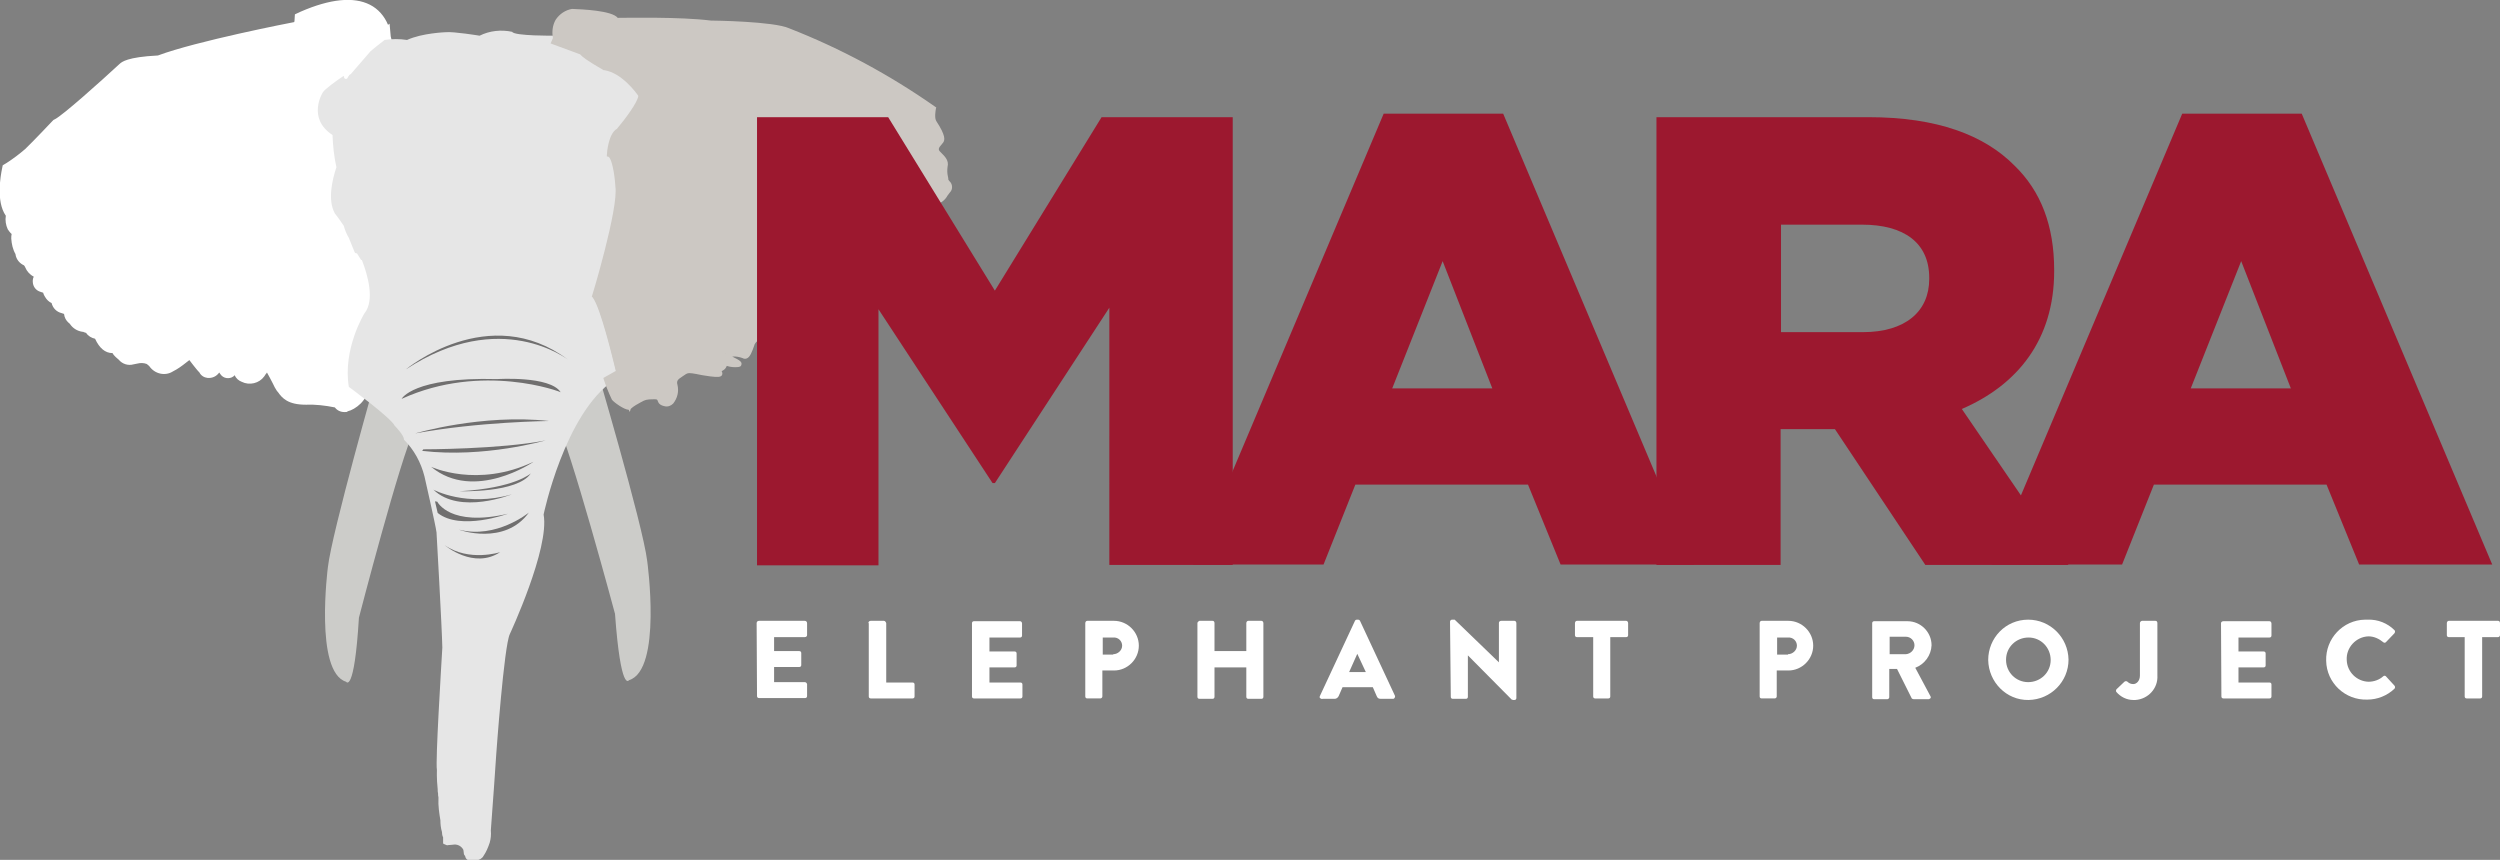 <?xml version="1.0" encoding="utf-8"?>
<!-- Generator: Adobe Illustrator 24.0.1, SVG Export Plug-In . SVG Version: 6.00 Build 0)  -->
<svg version="1.1" xmlns="http://www.w3.org/2000/svg" xmlns:xlink="http://www.w3.org/1999/xlink" x="0px" y="0px"
	 viewBox="0 0 644.3 221.6" style="enable-background:new 0 0 644.3 221.6;" xml:space="preserve">
<rect x="0" y="0" width="644.3" height="221.6" fill="#808080" stroke="none"/>
<style type="text/css">
	.st0{fill:#FFFFFF;}
	.st1{fill:#CCCCC9;}
	.st2{fill:#E6E6E6;}
	.st3{fill:#CCC8C3;}
	.st4{fill:#3C3C3B;}
	.st5{fill:#9C182F;}
	.st6{fill:#706F6F;}
</style>
<g id="Layer_2">
	<g>
		<path class="st0" d="M53.6,91c0,0,1.6-2.5,1.8-1s-1.8,4.5-1.8,4.5s-0.2,0.3,0.3,0.4s1.1-1.8,2.4-2.2c1-0.3,2,0.3,2.3,1.3
			c0.1,0.2,0.1,0.4,0.1,0.6c-0.2,1,1.8-2.4,2.9-1.4s0.8,2.3,1.7,2.8c0.9,0.6,2.2,0.3,2.8-0.6c0.8-1,2-3.6,3.7-2.3s3,5.1,3.8,6.1
			s1.2,2.4,5.3,2.5s9,0.4,9.5,1.6s4.2-1.3,4-2.9s-2.3-0.8-2-3.8s-0.3-9.2,2.4-13.4c0,0,6.1-7.6,0.5-15.9c0,0-0.6-4-2.2-4.4
			c0,0-7.7-7.2-5.9-14.8c0,0,3.5-7.9,3.5-8.6s0.9-1.5-1.1-2.7s-1.9-0.8-3.3-2.3c-0.8-0.7-1.3-1.5-1.6-2.5c-0.2-0.5-1.8-4.7,3.1-9.1
			c0,0,5.9-3.6,6.7-5.4s4.9-5.1,6.2-5.7c0-0.4,0-0.8,0-1.2c-1.1,0.8-2.2,1.6-3.3,2.4c-2.3,2.4-4.7,4.7-7,7c-0.2,0.2-0.5,0.2-0.7,0
			c-0.1-0.1-0.2-0.3-0.2-0.5c-0.3-0.1-0.6-0.4-0.3-0.7c0.5-0.5,1-1,1.6-1.5c0-0.1,0-0.3,0.1-0.4c1.5-1.5,2.7-3.2,4.2-4.7
			c1.2-1.1,2.5-1.9,4-2.6l0.4-0.4C97.6,9,97.9,9,98.1,9.2l0.2-0.1c-0.9-4-4.7-10.3-19.8-3.8c0,0-0.1,2.4-2.2,2.7
			c0,0-25.4,4.9-35,8.6c0,0-7.4,0.4-8.7,1.5c0,0-14,13-17.3,14.7c0,0-4.9,5.2-7.1,7.3c-1.6,1.5-3.4,2.8-5.2,3.9
			c0,0-1.8,8.4,1.3,10.8c0,0-1.4,3.6,1.9,4.3c-0.5,0.6-0.8,1.4-0.8,2.2c0,1,0.3,2,0.8,2.9c0.4,0.8,0.1,1.4,1,1.8s0.4-0.2,1.3,1.3
			s0.9,1.7,2.1,2s2.6,0.8,1.2,2s-0.7,1.4-0.7,1.4s2.2-0.6,2.3-0.2c-0.2,0.9-0.1,1.8,0.4,2.6c0.7,1.2,1.4,0.3,1.8,1.2
			c0.4,0.9-0.3,1.5,1,1.9s1.9,0.1,2.2,0.9s-0.1,1.5,0.6,2.1s1.3,1.6,2.1,1.7c0.7,0.1,1.3,0.3,1.9,0.6c1,0.3,0.7,1.3,1.8,1.3
			c0.4,0,0.7-0.1,1.1-0.3c0,0.1,0,0.2,0,0.3c0.3,0.9,1.1,4,3.3,3.7c0.8,0,1.6-0.2,2.2-0.6c-0.6,0.9-0.9,1.8-0.3,2.2
			c1.7,1.4,1.3,1.5,2.7,1.3s2.9-0.7,4.7,0.1s2,3.3,4.5,2s5.7-4.6,6.2-3.7s3.6,4.9,4,4.8 M32.5,86.6c0.6-1.3,1.1-2.8,1.3-3.4
			s1.2-1,1.2,0.1"/>
		<path class="st0" d="M88.8,106.2c-1,0-1.9-0.4-2.5-1.2c-2.5-0.5-5-0.8-7.5-0.7c-4.6,0-6.1-1.7-7.2-3.3l-0.2-0.2
			c-0.4-0.6-0.8-1.3-1.1-2c-0.5-1-1-1.9-1.5-2.8c-0.1,0.2-0.2,0.3-0.3,0.4L68.1,97c-1.3,1.8-3.8,2.4-5.8,1.4
			c-0.8-0.3-1.5-0.9-1.8-1.7c-0.9,1-2.5,1-3.4,0.1c-0.2-0.2-0.4-0.5-0.6-0.8c-0.7,1-1.8,1.5-3,1.4c-0.9-0.1-1.7-0.6-2.1-1.4
			c-0.6-0.6-1.1-1.3-1.6-1.9c-0.3-0.4-0.7-0.9-1-1.3c-0.3,0.2-0.6,0.5-0.9,0.7c-1,0.8-2.1,1.6-3.3,2.2c-2,1.3-4.7,0.7-6.1-1.3
			c-0.2-0.2-0.4-0.4-0.7-0.6c-0.8-0.3-1.6-0.3-2.4-0.1c-0.3,0.1-0.7,0.1-1,0.2c-1.4,0.4-2.9-0.1-3.8-1.2c-0.2-0.2-0.5-0.4-0.8-0.7
			c-0.3-0.3-0.6-0.6-0.8-1c-1.9,0-3.4-1.3-4.5-3.7c-0.9-0.2-1.8-0.7-2.3-1.5l-0.6-0.2c-0.1-0.1-0.2-0.1-0.4-0.1
			c-1.3-0.2-2.4-0.9-3.1-1.9c-0.1-0.2-0.3-0.3-0.4-0.4c-0.7-0.6-1.1-1.4-1.2-2.3l-0.6-0.2c-1.3-0.3-2.3-1.3-2.6-2.6
			c-0.7-0.3-1.3-0.9-1.7-1.6c-0.2-0.3-0.4-0.7-0.5-1.1H11l-0.6-0.2c-1-0.3-1.7-1.1-1.9-2.1c-0.1-0.6-0.1-1.2,0.2-1.8
			c-1-0.5-1.8-1.4-2.2-2.4l-0.1-0.2c-0.1-0.1-0.1-0.2-0.2-0.3c-1.1-0.5-2-1.5-2.2-2.8v-0.1c-0.7-1.2-1-2.6-1.1-4
			c0-0.4,0-0.8,0.1-1.2c-0.4-0.3-0.7-0.8-1-1.2c-0.5-1.1-0.7-2.3-0.5-3.5c-2.6-3.7-1.3-10.5-1-12l0.2-1L1.7,42
			c1.7-1.1,3.3-2.3,4.8-3.6c2.1-2,6.9-7.1,7-7.2l0.3-0.3l0.4-0.2c2.1-1.1,11.4-9.4,16.7-14.3c0.5-0.4,1.8-1.7,9.8-2.1
			c9.9-3.7,34-8.4,35.1-8.6l0,0c0.1-0.1,0.1-0.3,0.1-0.4L76,3.7L77.5,3c7.6-3.3,13.6-3.9,17.8-1.8c2.2,1.1,3.8,3,4.7,5.2l0.4-0.3
			l0.3,3.3l0.3,1.2l-0.2,0.1v1.2l-0.1,1.5l-1.4,0.6c-1,0.5-4.4,3.4-4.9,4.4c-1,2.2-5,4.9-7.5,6.4c-2.2,2-2.9,4.1-2.2,6.2l0.1,0.4
			c0,0.2,0.1,0.4,1,1.3c0.4,0.5,1,0.9,1.6,1.2c0.3,0.2,0.7,0.4,1.2,0.7c2.2,1.2,3,2.9,2.3,5.1c0,0.7-0.5,2.2-3.6,9.2
			c-1.1,5.2,3.8,10.7,5,12c2,1.1,2.8,3.9,3.1,5.6c3.6,5.7,3.2,13-0.8,18.3c-1.7,2.7-1.8,6.8-1.9,9.7c0,0.8,0,1.6-0.1,2.4v0.3l0,0
			c1.1,0.6,1.8,1.7,2,2.9c0.4,2.9-3.1,5.5-5,5.9C89.5,106.2,89.2,106.2,88.8,106.2z M68.8,90.4c0.9,0,1.7,0.3,2.4,0.9
			c1.6,1.2,2.7,3.5,3.6,5.3c0.2,0.5,0.5,1.1,0.7,1.3l0.3,0.4c0.4,0.6,0.7,1,3,1c5.9,0,8.9,0.6,10.4,1.5c-1.2-1.1-1.7-2.7-1.5-4.3
			c0-0.6,0.1-1.3,0.1-2.1c0.1-3.4,0.2-8.5,2.8-12.4l0.2-0.2c2.9-3.8,3-9,0.3-13l-0.3-0.5l-0.1-0.6c-0.1-0.9-0.4-1.7-0.8-2.5
			l-0.2-0.1l-0.4-0.4c-0.3-0.3-8.7-8.3-6.6-17.2l0.2-0.5c1.4-3.1,3-6.8,3.3-7.8v-0.3l-0.9-0.5c-1.1-0.5-2.1-1.3-2.8-2.2
			c-1-0.9-1.7-2.1-2.1-3.4v-0.1c-1.3-4.1,0-8.2,3.8-11.6l0.4-0.3l0.4-0.3c-0.1-0.2-0.2-0.4-0.2-0.6c-0.2-1,0.1-2.1,0.8-2.8l1.1-1.1
			c0.1-0.3,0.3-0.5,0.5-0.8c0.6-0.6,1.1-1.2,1.7-1.9c0.8-1,1.7-2,2.7-2.9c1.1-1.1,2.4-1.9,3.8-2.6c-0.5-0.9-1.2-1.6-2.1-2.1
			c-1.8-0.9-5.4-1.4-12.4,1.4c-0.6,1.8-2.1,3.1-4,3.4c-0.2,0-25.2,4.9-34.5,8.5l-0.4,0.1h-0.4c-2.4,0.1-4.9,0.4-7.2,1
			c-2.5,2.4-13.4,12.4-17.2,14.7c-1.1,1.1-5,5.3-7,7.1c-1.5,1.3-3,2.5-4.6,3.6c-0.5,3.3-0.3,6.6,0.6,7.3L7.3,54l-0.7,1.8
			c-0.1,0.3-0.1,0.6-0.1,0.9l0.3,0.1l4,0.9l-2.6,3.2C8,60.9,8,61.1,7.9,61.3c0,0.6,0.2,1.2,0.5,1.7c0.2,0.3,0.3,0.6,0.4,0.9
			c0.7,0.3,1.2,0.8,1.5,1.5c0.1,0.2,0.2,0.4,0.4,0.7l0.1,0.2c0.1,0.2,0.2,0.3,0.3,0.5h0.1c0.9,0.2,3.1,0.7,3.6,2.8
			c0.1,0.3,0.1,0.6,0.1,0.8l0.8,0.6l0.1,1.2c0,0.2,0,0.5,0,0.7c0,0.1,0,0.2,0,0.4c0.9,0.2,1.6,0.9,2,1.7c0.1,0.2,0.2,0.5,0.3,0.8
			c1.3,0.1,2.5,1,3,2.2c0.2,0.5,0.3,1,0.3,1.5c0.2,0.2,0.3,0.3,0.5,0.5l0.3,0.3c0.5,0.1,0.9,0.2,1.4,0.4c0.2,0.1,0.3,0.1,0.6,0.2
			c0.5,0.2,1,0.5,1.4,0.8l4.1-2.6l-0.9,5c0.2,0.5,0.4,1,0.7,1.5c0.3,0,0.6-0.1,0.9-0.2h0.1l-0.1-0.1c0.4-0.8,0.7-1.7,0.9-2.3
			c0.1-0.4,0.2-0.7,0.3-0.9c0.6-1.4,2-2.3,3.6-2.1c0.5,0.1,1,0.4,1.4,0.8l5.2-4l-7,10.7l0,0L34,88.8l0.6-0.1
			c1.8-0.4,3.6-0.3,5.3,0.4c0.9,0.5,1.6,1.1,2.2,1.9l0.1,0.1c0.9-0.5,1.7-1.1,2.5-1.8c2-1.5,3.4-2.6,5-2.3c0.8,0.1,1.5,0.6,1.9,1.2
			c0.1,0.1,0.2,0.3,0.3,0.5c1.2-1.4,2.3-2,3.6-1.7c1.2,0.3,2.1,1.3,2.2,2.6c0,0.2,0,0.5,0,0.7c0.6,0.2,1.1,0.4,1.6,0.8
			c1.2-0.7,2.7-0.6,3.8,0.3c0.6,0.5,1,1.1,1.3,1.8c0.8-1.4,2.1-2.5,3.6-2.9C68.4,90.4,68.6,90.4,68.8,90.4z M55.8,95.8
			c0,0,0,0.1-0.1,0.1C55.7,95.9,55.7,95.8,55.8,95.8z M53.8,91.2c0,0.1,0.1,0.1,0.1,0.2l0,0L53.8,91.2z M33.3,83.5h-0.8
			c0,0.2,0,0.3,0.1,0.5L33.3,83.5z"/>
	</g>
</g>
<g id="Layer_1">
	<path class="st1" d="M153.1,92.7c0,0,12.6,42.6,13.7,51.9c0,0,3.9,28.1-4.7,30.7c0,0-2.1,3.4-3.6-17.1c0,0-11.6-43.3-15.3-50.2
		l-2.1-4.8C141.2,103.2,153.7,90.2,153.1,92.7z"/>
	<path class="st1" d="M97.2,96.2c0,0-11.7,41.1-12.7,50c0,0-3.5,27,4.7,29.5c0,0,2.1,3.3,3.3-16.5c0,0,10.8-41.7,14.3-48.4l1.9-4.6
		C108.8,106.2,96.6,93.8,97.2,96.2z"/>
	<path class="st2" d="M159,17.8c0,0-5.2-3.3-5.3-4.5c0,0-5.5-4.1-10.8-4.1c0,0-10.4,0.1-10.9-1c-2.8-0.6-5.8-0.3-8.4,1
		c0,0-6.7-1.1-8.7-0.9c0,0-6.1,0.2-10,2c-1.9-0.3-3.9-0.3-5.8,0l-0.1,0.1c-1.2,0.9-2.3,1.8-3.5,2.8c-1.7,2-3.4,3.9-5.1,5.9l-0.2,0.1
		c-0.1,0.1-0.3,0.2-0.3,0.4c-0.2,0.1-0.2,0.2-0.2,0.3c-0.1,0.1-0.2,0.2-0.2,0.3c-0.2,0.2-0.5,0.2-0.7,0c0,0,0,0,0,0
		c-0.1-0.1-0.2-0.3-0.1-0.5c-0.1,0-0.1-0.1-0.2-0.1c-2.1,1.4-4.8,3.4-5.3,4.2c0,0-4.2,6.6,2.5,11c0.1,2.8,0.4,5.6,1,8.3
		c-1.1,3.3-2.3,8.5-0.4,11.9c0,0,1.1,1.4,2.3,3.2c0.3,1.1,0.7,2.1,1.3,3.1l1.5,3.7c0.1,0.2,0.3,0.3,0.6,0.3l1,1.6
		c0,0.1,0.1,0.1,0.2,0.1l0.1,0.1c1.4,3.6,3.4,10.3,0.6,13.7c0,0-5.6,9.1-4,18.9c0,0,11,8.1,11.8,10c0,0,2.5,2.5,2.4,3.6
		c2.6,2.6,4.4,5.9,5.3,9.5c0,0,2.9,12.7,3.1,14.4c0,0,1.4,24.5,1.5,29.7c-0.3,5.2-1.8,29.3-1.4,31.5c0,0-0.1,2.2,0.2,5
		c0,0.4,0,0.7,0.1,1.1c0,0.3,0,0.7,0.1,1c0,0,0,0,0,0.1h0c0,0,0,0,0,0.1c-0.1,2,0.2,3.9,0.5,5.7c0,1,0.1,2,0.4,3
		c0,0.5,0.1,1,0.3,1.4c0,0.5,0,0.9,0,1.4c0,0.3,0.2,0.4,0.5,0.4c0,0,0.1,0.1,0.1,0.1c0.2,0.1,0.5,0.2,0.7,0.1c0.4,0,0.9-0.1,1.2-0.1
		c1-0.2,2,0.2,2.6,1.1c0.3,0.4,0.1,1.2,0.4,1.6c0.1,0.1,0.2,0.2,0.2,0.3c0,0,0,0,0,0c0.1,0.7,0.8,1.2,1.5,1.1c0.1,0,0.2,0,0.4,0
		c0.3,0,0.6,0,0.9-0.1c0.1,0,0.1,0,0.2,0c0.7-0.1,1.4-0.5,1.7-1.1c0.7-1,1.2-2.2,1.6-3.4c0.3-1,0.4-2.1,0.3-3.2c0,0,0,0,0,0
		c0.5-6.5,1.3-18,1.4-19.7c0,0,2-27.9,3.5-30.9c0,0,10.3-22.1,8.7-30.8c0,0,5.4-26,18.1-34.6c0,0,2.7-1.7,3.1-1.6l-0.4-0.1
		c0,0-2.9-14.8-6.2-19.1c1.3-2,2.1-4.4,2.2-6.9c0,0,4.6-18.8,4.4-22.3c0,0-0.5-6.3-2.3-8.2c0,0,1.1-7.4,3-8.4c0,0,4.2-5.5,4.5-7.8
		C166.4,23.2,163.7,18.7,159,17.8z"/>
	<title>MEP-logo-dark-linear_v4_new</title>
	<g>
		<path class="st3" d="M143.1,9.6c0,0-1.5-5.7,4.5-7c0,0,10.6,0.3,11.4,2.3c0,0,15.6-0.4,24.1,0.7c0,0,16.2,0.1,20.1,1.9
			c13.3,5.1,25.9,11.9,37.5,20.2c0,0-0.6,2.5,0.2,3.6s2.5,4,1.9,4.9s-1.9,1.9-0.8,3.1s2.1,2,1.8,3.4c-0.1,1.2-0.1,2.3,0.2,3.5
			c0,0.8,1.9,1.3,0.5,3s-1.7,2.7-3.6,3s-2.8,0.7-3.5,1.5c-0.5,0.7-1.3,1.1-2.1,1.3c-0.5,0-3-1.5-3.6,0.6s3,5.9,3,7.1
			c0,1.2-3.1-0.3-2.2,2.1c0.8,2.4,0.1,5.3-5,5.2c0,0-1.4,1.1-2.1,1.8s1.5,1,0.6,2.1c-0.8,1-1.8,1.6-3,2c-1.2,0.5-1,0.8-2.7,0.9
			c-1,0.1-2,0.3-3,0.6c-1.4,0.2-2.4-0.3-2.7,0.3s0.8,2.1-0.3,2.1s-1.6-0.7-2.4-1s-0.8-0.9-2.2-0.3s-2.3,0-2.3,1.8
			c0.2,1.3-0.4,2.5-1.5,3.2c-0.5,0.2-2-0.7-2.1,0.6s1,1.8-0.3,2s-2.8,0.7-3.7,0.9s-0.4-0.4-2-0.8s-3.6,0.5-4.1,1.8s-1.2,4-2.4,3.3
			s-5.6-0.6-3.8,0.2s3.7,1.8,2.2,2c-1.2,0.1-2.3-0.1-3.4-0.4c0,0,0.6,0.7-0.8,1.6s1.8,1.9-2.7,1.4s-5.3-1.4-6.9-0.3s-2.4,1.5-2,3.1
			s-0.3,5.3-2.7,4.8s-0.4-1.8-2.8-1.8s-2.7,0.3-3.7,0.9s-2.8,1.5-2.8,2.2s-3.5-1.3-4.1-2.2c-0.8-1.6-1.4-3.3-2-5l3.1-1.8
			c0,0-3.8-16.6-6.1-19.6c0,0,6.9-22.6,6.1-28.3c0,0-0.5-7.5-2.2-8.1c0,0,0.3-5.5,2.4-6.5c0,0,5.8-6.8,5.7-9c0,0-4.1-6.2-9.1-7
			c0,0-5.9-3.4-6-4.1l-7.3-2.7L143.1,9.6z"/>
		<path class="st3" d="M162,105.6c-1.1,0-3.8-1.9-4.3-2.6c-0.8-1.7-1.5-3.4-2.1-5.2l-0.1-0.4l3.2-1.8c-0.6-2.4-3.9-16.4-6-19
			l-0.2-0.2l0.1-0.2c0.1-0.2,6.8-22.5,6-28.1c-0.2-3.5-1-7.4-1.8-7.7l-0.4-0.1V40c0-0.6,0.4-5.6,2.6-6.8c2.1-2.5,5.4-6.9,5.5-8.5
			c-0.6-0.9-4.3-5.9-8.7-6.6l-0.2,0c-4.4-2.5-5.7-3.6-6.1-4.1l-7.6-2.8l0.6-1.4c-0.3-1.6-0.1-3.3,0.7-4.7c1-1.5,2.5-2.5,4.2-2.8h0.1
			c2.4,0.1,10.2,0.4,11.7,2.3c2.2,0,16.1-0.3,24,0.7c0.6,0,16.3,0.2,20.2,2c13.3,5.2,25.9,12,37.6,20.2l0.3,0.2l-0.1,0.3
			c-0.1,0.6-0.4,2.4,0.1,3.2c2.5,3.8,2.2,4.9,1.8,5.5c-0.1,0.2-0.3,0.3-0.4,0.5c-0.8,0.9-1,1.3-0.4,1.9l0.2,0.2
			c1.1,1.1,2.1,2.1,1.7,3.7c-0.1,0.8-0.1,1.7,0.1,2.5c0.1,0.3,0.1,0.6,0.1,0.8c0.1,0.1,0.2,0.3,0.3,0.4c0.8,0.7,0.9,2,0.2,2.8
			c0,0,0,0,0,0l-0.1,0.1l-0.6,0.8c-0.7,1.3-1.9,2.1-3.3,2.4c-1.9,0.4-2.7,0.7-3.2,1.4c-0.6,0.8-1.5,1.3-2.4,1.5
			c-0.3,0-0.6-0.1-0.8-0.2c-0.5-0.2-1.4-0.5-1.8-0.2c-0.2,0.2-0.4,0.4-0.5,0.7c-0.3,1.1,0.9,3.1,1.8,4.5c0.6,0.7,1,1.6,1.2,2.5
			c0,1-1,1.1-1.5,1.1c-0.3,0-0.8,0-0.8,0.2c-0.1,0.2-0.1,0.2,0.1,0.7c0.5,1.3,0.4,2.8-0.4,4c-0.9,1.2-2.6,1.9-4.9,1.9
			c-0.3,0.3-1.2,1-1.8,1.5l0.1,0.1c0.7,0.3,0.9,1.2,0.6,1.8c0,0,0,0,0,0c0,0.1-0.1,0.1-0.1,0.2c-0.8,1-1.9,1.7-3.1,2.1h-0.1
			c-0.3,0.1-0.5,0.3-0.8,0.4c-0.6,0.4-1.3,0.6-2,0.5c-0.6,0-1.1,0.1-1.6,0.3c-0.4,0.1-0.9,0.3-1.3,0.3c-0.5,0.1-1.1,0.1-1.6,0
			c-0.2,0-0.4,0-0.7,0c0,0.2,0,0.4,0.1,0.7c0.2,0.4,0.2,0.9,0,1.4c-0.2,0.2-0.5,0.4-0.8,0.4c-0.7,0-1.4-0.2-2-0.6
			c-0.2-0.1-0.4-0.3-0.6-0.3c-0.2-0.1-0.4-0.2-0.6-0.3c-0.3-0.2-0.4-0.3-1.2,0c-0.4,0.1-0.8,0.2-1.2,0.3c-0.8,0.1-0.8,0.1-0.8,1
			c0.1,2-1,3.5-1.8,3.8c-0.3,0.1-0.7,0.1-1,0c-0.3-0.1-0.5-0.1-0.8,0c0,0.1,0,0.1,0,0.2c0,0.3,0,0.6,0.2,0.9c0.2,0.3,0.2,0.7,0.1,1
			c-0.2,0.3-0.6,0.5-0.9,0.5c-0.7,0.1-1.6,0.4-2.4,0.6c-0.5,0.1-1,0.3-1.3,0.3c-0.4,0.1-0.9,0-1.2-0.3c-0.3-0.3-0.7-0.5-1.1-0.5
			c-1.4-0.3-2.8,0.3-3.5,1.5l-0.1,0.3c-0.6,1.7-1.1,3.1-2,3.4c-0.3,0.1-0.7,0.1-1-0.1c-0.8-0.3-1.8-0.5-2.7-0.4c2.1,1,2.5,1.4,2.4,2
			s-0.4,0.6-0.9,0.7c-1,0.1-2,0-2.9-0.3c-0.2,0.6-0.6,1-1.2,1.3c-0.1,0.1-0.1,0.1-0.1,0.1c0,0.1,0,0.1,0.1,0.2
			c0.1,0.3,0.1,0.6-0.1,0.9c-0.3,0.3-0.8,0.5-3,0.2c-1.5-0.2-2.6-0.4-3.5-0.6c-1.7-0.3-2.2-0.4-3,0.2l-0.6,0.4
			c-1.2,0.8-1.6,1.1-1.3,2.2c0.4,1.7,0,3.4-1.1,4.8c-0.6,0.6-1.4,0.9-2.2,0.7c-1.4-0.3-1.6-0.9-1.8-1.4c-0.1-0.3-0.1-0.4-0.9-0.4
			c-2.1,0-2.4,0.2-3.3,0.7l-0.2,0.1l-0.7,0.4c-0.6,0.3-1.8,1.1-1.9,1.4c0,0.3-0.2,0.6-0.4,0.6C162.2,105.7,162.1,105.7,162,105.6z
			 M156.7,97.9c0.5,1.6,1.1,3.1,1.9,4.6c0.9,0.9,2,1.6,3.2,2.1c0.3-0.7,1.3-1.3,2.3-1.9l0.6-0.4l0.2-0.1c1-0.7,1.6-0.9,3.8-0.9
			c1.3,0,1.7,0.4,1.9,1.1c0.1,0.3,0.1,0.5,1,0.7c0.5,0.1,1,0,1.3-0.4c0.8-1.1,1.1-2.5,0.8-3.8c-0.5-1.8,0.4-2.4,1.7-3.3l0.5-0.4
			c1.2-0.9,2.1-0.7,3.8-0.4c0.9,0.2,1.9,0.4,3.4,0.6c0.6,0.1,1.3,0.1,1.9,0.1c-0.2-0.5,0-1.2,0.6-1.4c0.6-0.3,0.7-0.6,0.7-0.7
			c0,0,0-0.1,0-0.1l-1-1.3l1.6,0.5c1,0.3,2,0.5,3,0.5c-0.7-0.4-1.4-0.8-2.2-1.1c-0.2-0.1-0.7-0.3-0.7-0.8c0-0.2,0.1-0.5,0.3-0.6
			c1.5-0.4,3.2-0.3,4.6,0.3h0.2c0.5-0.2,1.1-1.9,1.4-2.8l0.1-0.3c0.6-1.6,2.7-2.6,4.6-2.2c0.6,0.1,1.1,0.4,1.5,0.8l0.1,0.1
			c0.1,0,0.1,0,0.2,0c0.3-0.1,0.8-0.2,1.2-0.3c0.8-0.2,1.7-0.5,2.5-0.6h0.1v-0.1c-0.2-0.5-0.3-1-0.3-1.5c0-0.3,0.2-0.7,0.4-0.9
			c0.5-0.2,1-0.3,1.6-0.1c0.2,0,0.3,0.1,0.5,0.1c0.8-0.7,1.2-1.7,1.1-2.8c-0.1-1.6,0.6-1.9,1.6-2c0.3,0,0.7-0.1,1-0.2
			c0.7-0.4,1.5-0.3,2.1,0.1c0.1,0.1,0.3,0.2,0.4,0.2c0.3,0.1,0.6,0.3,0.8,0.4c0.4,0.3,0.9,0.5,1.4,0.5c0-0.2-0.1-0.3-0.1-0.5
			c-0.2-0.4-0.2-0.9,0-1.4c0.4-0.7,1-0.6,1.6-0.5c0.9,0.1,1.8,0,2.6-0.3c0.6-0.2,1.2-0.3,1.9-0.3c0.5,0,1.1-0.1,1.6-0.3
			c0.3-0.2,0.6-0.3,0.9-0.4h0.1c1-0.3,2-0.9,2.7-1.8c0.1-0.2,0.2-0.2-0.3-0.6c-0.3-0.2-0.5-0.5-0.6-0.9c0-0.2,0.1-0.5,0.3-0.6
			c0.7-0.6,2.1-1.7,2.1-1.8l0.1-0.1h0.1c2.1,0,3.6-0.5,4.3-1.5c0.6-0.9,0.7-2.1,0.2-3.1c-0.2-0.5-0.2-1.1,0-1.5
			c0.4-0.4,1-0.7,1.6-0.6c0.2,0,0.4,0,0.6-0.1c-0.3-0.7-0.7-1.3-1.1-1.9c-1.1-1.7-2.4-3.8-2-5.3c0.1-0.6,0.5-1,1-1.3
			c0.9-0.3,1.8-0.2,2.6,0.2c0.2,0,0.4,0.1,0.5,0.1c0.7-0.2,1.4-0.6,1.8-1.2c0.8-1,1.9-1.3,3.8-1.7c1.4-0.3,1.8-0.8,2.7-2
			c0.2-0.3,0.4-0.5,0.7-0.9c0.7-0.8,0.4-1.2-0.1-1.7c-0.3-0.3-0.5-0.6-0.5-1c0-0.2,0-0.5-0.1-0.7c-0.2-0.9-0.2-1.9,0-2.9
			c0.2-1-0.4-1.6-1.5-2.8l-0.2-0.2c-1.2-1.3-0.3-2.5,0.3-3.2c0.1-0.2,0.3-0.3,0.4-0.5s0.5-0.8-1.9-4.3c-0.7-1.1-0.5-2.9-0.3-3.7
			c-11.5-8.2-24-14.9-37.2-20c-3.8-1.7-19.8-1.9-19.9-1.9c-8.4-1.1-24-0.7-24.1-0.7h-0.4l-0.1-0.3c-0.4-1.1-6-1.9-10.9-2
			c-1.5,0.2-2.7,1.1-3.6,2.3c-0.7,1.3-0.9,2.7-0.5,4.1v0.2l-0.3,0.8l7.2,2.6v0.3c0.4,0.5,3.1,2.3,5.6,3.7c5.2,0.9,9.2,6.9,9.4,7.2
			l0.1,0.1v0.1c0.1,2.4-5.2,8.7-5.8,9.4l-0.2,0.1c-1.4,0.7-2,4.1-2.1,5.7c1.5,1.2,2,6.6,2.2,8.3c0.8,5.5-5.2,25.7-6,28.2
			c2.4,3.5,5.9,18.8,6.1,19.5l0.1,0.4L156.7,97.9z"/>
	</g>
	<path class="st4" d="M114.5,167.7"/>
	<path class="st4" d="M114.5,167.9"/>
	<g>
		<g>
			<path class="st5" d="M195.1,30.2h33.8l27.5,44.7l27.5-44.7h33.8v115.4h-31.8V79.3l-29.5,45.2h-0.6l-29.4-44.8v66h-31.3V30.2z"/>
			<path class="st5" d="M356.6,29.3h30.8l49.1,116.2h-34.3l-8.4-20.6h-44.5l-8.2,20.6h-33.6L356.6,29.3z M384.6,100.1l-12.8-32.8
				l-13,32.8H384.6z"/>
		</g>
		<g>
			<path class="st5" d="M427,30.2h54.6c17.6,0,29.8,4.6,37.6,12.5c6.8,6.6,10.2,15.5,10.2,26.9v0.3c0,17.6-9.4,29.3-23.8,35.5
				l27.5,40.2h-36.9l-23.3-35h-14v35h-32V30.2z M480.1,85.6c10.9,0,17.1-5.3,17.1-13.7v-0.3c0-9.1-6.6-13.7-17.3-13.7H459v27.7
				H480.1z"/>
		</g>
		<g>
			<path class="st5" d="M562.4,29.3h30.8l49.1,116.2h-34.3l-8.4-20.6h-44.5l-8.2,20.6h-33.6L562.4,29.3z M590.4,100.1l-12.8-32.8
				l-13,32.8H590.4z"/>
		</g>
	</g>
	<g>
		<g>
			<path class="st0" d="M195,160.6c0-0.3,0.2-0.6,0.6-0.6l0,0h11.8c0.3,0,0.6,0.2,0.6,0.6l0,0v3.1c0,0.3-0.3,0.5-0.6,0.5h-7.9v3.6
				h6.5c0.3,0,0.5,0.2,0.5,0.5v3.1c0,0.3-0.2,0.5-0.5,0.5h-6.5v3.9h7.9c0.3,0,0.5,0.2,0.6,0.5v3.1c0,0.3-0.2,0.5-0.5,0.5
				c0,0,0,0,0,0h-11.9c-0.3,0-0.5-0.2-0.5-0.5c0,0,0,0,0,0L195,160.6z"/>
			<path class="st0" d="M223.8,160.6c0-0.3,0.2-0.6,0.6-0.6l0,0h3.4c0.3,0,0.5,0.3,0.6,0.6v15.3h6.8c0.3,0,0.5,0.2,0.5,0.5v3.1
				c0,0.3-0.2,0.5-0.5,0.5h-10.8c-0.3,0-0.5-0.2-0.5-0.5c0,0,0,0,0,0V160.6z"/>
			<path class="st0" d="M250.5,160.6c0-0.3,0.2-0.5,0.5-0.5h11.9c0.3,0,0.5,0.3,0.5,0.6v3.1c0,0.3-0.2,0.5-0.5,0.5l0,0H255v3.6h6.5
				c0.3,0,0.5,0.2,0.5,0.5v3.1c0,0.3-0.2,0.5-0.5,0.5c0,0,0,0,0,0H255v3.9h8c0.3,0,0.5,0.2,0.5,0.5l0,0v3.1c0,0.3-0.2,0.5-0.5,0.5
				l0,0h-12c-0.3,0-0.5-0.2-0.5-0.5L250.5,160.6z"/>
		</g>
		<g>
			<path class="st0" d="M279.7,160.6c0-0.3,0.2-0.6,0.5-0.6h6.9c3.5,0,6.4,2.9,6.4,6.4c0,3.5-2.9,6.4-6.4,6.4h-3v6.7
				c0,0.3-0.3,0.5-0.5,0.5h-3.4c-0.3,0-0.5-0.2-0.5-0.5c0,0,0,0,0,0L279.7,160.6z M286.9,168.6c1.2,0,2.3-1,2.3-2.2c0,0,0,0,0,0
				c0-1.2-1-2.2-2.3-2.1c0,0,0,0,0,0h-2.7v4.4H286.9z"/>
		</g>
		<g>
			<path class="st0" d="M308.6,160.6c0-0.3,0.3-0.5,0.5-0.6h3.4c0.3,0,0.5,0.2,0.5,0.6v7.2h8.2v-7.2c0-0.3,0.2-0.6,0.5-0.6h3.4
				c0.3,0,0.5,0.3,0.5,0.6v19c0,0.3-0.2,0.5-0.5,0.5h-3.4c-0.3,0-0.5-0.2-0.5-0.5c0,0,0,0,0,0V172h-8.2v7.6c0,0.3-0.2,0.5-0.5,0.5
				c0,0,0,0,0,0h-3.4c-0.3,0-0.5-0.2-0.5-0.5V160.6z"/>
			<path class="st0" d="M340.2,179.3l9-19.3c0.1-0.2,0.3-0.3,0.5-0.3h0.3c0.2,0,0.4,0.1,0.5,0.3l9,19.3c0.1,0.2,0,0.5-0.2,0.7
				c-0.1,0.1-0.2,0.1-0.3,0.1h-3.2c-0.5,0-0.8-0.2-1-0.7l-1-2.3H346l-1,2.3c-0.2,0.4-0.6,0.7-1,0.7h-3.1c-0.2,0.1-0.5,0-0.7-0.2
				C340,179.7,340.1,179.5,340.2,179.3z M352,173.2l-2.2-4.7l0,0l-2.1,4.7H352z"/>
			<path class="st0" d="M373.7,160.2c0-0.3,0.3-0.5,0.5-0.5h0.7l11.4,11l0,0v-10.2c0-0.3,0.3-0.5,0.6-0.5h3.4c0.3,0,0.5,0.3,0.5,0.6
				v19.3c0,0.3-0.2,0.5-0.5,0.5c0,0,0,0,0,0H390c-0.1,0-0.3-0.1-0.4-0.1l-11.3-11.4l0,0v10.7c0,0.3-0.2,0.5-0.5,0.5c0,0,0,0,0,0
				h-3.4c-0.3,0-0.5-0.2-0.5-0.5L373.7,160.2z"/>
			<path class="st0" d="M410.5,164.2h-4.1c-0.3,0-0.5-0.2-0.5-0.5v-3.1c0-0.3,0.2-0.6,0.5-0.6h12.7c0.3,0,0.5,0.3,0.5,0.6v3.1
				c0,0.3-0.2,0.5-0.5,0.5l0,0h-4.1v15.3c0,0.3-0.2,0.5-0.5,0.5h-3.4c-0.3,0-0.5-0.2-0.5-0.5V164.2z"/>
		</g>
		<g>
			<path class="st0" d="M453.5,160.6c0-0.3,0.2-0.6,0.5-0.6h6.9c3.5,0,6.4,2.9,6.4,6.4c0,3.5-2.9,6.4-6.4,6.4h-3v6.7
				c0,0.3-0.3,0.5-0.5,0.5h-3.4c-0.3,0-0.5-0.2-0.5-0.5c0,0,0,0,0,0L453.5,160.6z M460.8,168.6c1.2,0,2.3-1,2.3-2.2c0,0,0,0,0,0
				c0-1.2-1-2.2-2.3-2.1c0,0,0,0,0,0H458v4.4H460.8z"/>
		</g>
		<g>
			<path class="st0" d="M482.5,160.6c0-0.3,0.2-0.5,0.5-0.5h8.6c3.4,0,6.2,2.8,6.2,6.2c-0.1,2.6-1.8,4.9-4.2,5.8l3.9,7.3
				c0.2,0.3,0.1,0.6-0.2,0.7c-0.1,0.1-0.2,0.1-0.3,0.1h-3.8c-0.2,0-0.4-0.1-0.5-0.2l-3.8-7.6h-2v7.3c0,0.3-0.3,0.5-0.5,0.5H483
				c-0.3,0-0.5-0.2-0.5-0.5c0,0,0,0,0,0L482.5,160.6z M491.2,168.6c1.2-0.1,2.2-1.1,2.2-2.3c0-1.2-1-2.2-2.2-2.2H487v4.5H491.2z"/>
		</g>
		<g>
			<path class="st0" d="M522.7,159.7c5.7,0,10.3,4.6,10.4,10.3c0,5.7-4.6,10.3-10.3,10.4s-10.3-4.6-10.4-10.3c0,0,0,0,0,0
				C512.4,164.4,516.9,159.7,522.7,159.7C522.6,159.7,522.7,159.7,522.7,159.7z M522.7,175.8c3.2,0,5.8-2.5,5.8-5.7
				c0-3.2-2.5-5.8-5.7-5.8c-3.2,0-5.8,2.5-5.8,5.7c0,0,0,0,0,0.1C517,173.2,519.5,175.8,522.7,175.8z"/>
		</g>
		<g>
			<path class="st0" d="M545.5,177.6l2-1.9c0.2-0.2,0.6-0.2,0.8,0c0,0,0,0,0,0c0.4,0.4,0.9,0.6,1.5,0.6c0.8,0,1.7-0.8,1.7-2.2v-13.5
				c0-0.3,0.2-0.5,0.5-0.6h3.5c0.3,0,0.5,0.2,0.5,0.6v13.5c0.2,3.3-2.4,6.1-5.7,6.3c-0.2,0-0.3,0-0.5,0c-1.7,0-3.3-0.8-4.4-2.1
				C545.3,178.1,545.3,177.8,545.5,177.6z"/>
			<path class="st0" d="M572.4,160.6c0-0.3,0.3-0.5,0.6-0.5h11.9c0.3,0,0.5,0.3,0.5,0.6v3.1c0,0.3-0.2,0.5-0.5,0.5h-8v3.6h6.5
				c0.3,0,0.5,0.2,0.5,0.5v3.1c0,0.3-0.2,0.5-0.5,0.5c0,0,0,0,0,0h-6.5v3.9h8c0.3,0,0.5,0.2,0.5,0.5v3.1c0,0.3-0.2,0.5-0.5,0.5H573
				c-0.3,0-0.5-0.2-0.5-0.5c0,0,0,0,0,0L572.4,160.6z"/>
			<path class="st0" d="M610.2,159.7c2.6-0.1,5.1,0.9,6.9,2.7c0.2,0.2,0.2,0.5,0,0.8c0,0,0,0,0,0l-2.2,2.3c-0.2,0.2-0.5,0.2-0.7,0
				c0,0,0,0,0,0c-1.1-0.9-2.4-1.5-3.8-1.5c-3.2,0.1-5.8,2.9-5.6,6.1c0.1,3.1,2.6,5.5,5.6,5.6c1.4,0,2.8-0.5,3.8-1.4
				c0.2-0.2,0.5-0.2,0.7,0l2.2,2.4c0.2,0.2,0.2,0.6,0,0.8c-1.9,1.8-4.4,2.8-7,2.8c-5.7,0.2-10.5-4.3-10.6-10
				c-0.2-5.7,4.3-10.5,10-10.6C609.7,159.7,609.9,159.7,610.2,159.7L610.2,159.7z"/>
			<path class="st0" d="M635.2,164.2h-4.1c-0.3,0-0.5-0.2-0.5-0.5v-3.1c0-0.3,0.2-0.6,0.5-0.6h12.7c0.3,0,0.5,0.2,0.5,0.6v3.1
				c0,0.3-0.3,0.5-0.5,0.5h-4.1v15.3c0,0.3-0.2,0.5-0.5,0.5h-3.5c-0.3,0-0.5-0.2-0.5-0.5L635.2,164.2z"/>
		</g>
	</g>
	<path class="st6" d="M104.6,95.2c0,0,21.4-17.8,41.8-2.5C146.3,92.7,129.1,79.1,104.6,95.2z"/>
	<path class="st6" d="M103.5,102.8c0,0,2.9-5.7,24.6-5.1c0,0,13.7-0.9,16.4,3.4C144.6,101,124.3,93.3,103.5,102.8z"/>
	<path class="st6" d="M107,111.7c0,0,17.2-5.1,34.5-3.2C141.5,108.5,123.2,108.7,107,111.7z"/>
	<path class="st6" d="M109.1,115.8c0,0,19.9,0,31.5-2.3c0,0-15.8,4.6-31.8,2.7L109.1,115.8z"/>
	<path class="st6" d="M111.1,120.3c0,0,11.9,5.6,26.4-1.3C137.6,119,122.2,129.5,111.1,120.3z"/>
	<path class="st6" d="M111.7,126.2c0,0,8.5,4.6,20.2,1.2C131.9,127.4,118.5,132.8,111.7,126.2z"/>
	<path class="st6" d="M118.5,126.6c0,0,14.9,0.5,18.3-4.6C136.8,122,132.7,125.8,118.5,126.6z"/>
	<path class="st6" d="M112.7,129.3c0,0,3.2,6.6,18.2,3.1c0,0-12.2,4.5-18.1-0.2l-0.7-3L112.7,129.3z"/>
	<path class="st6" d="M136.3,132.1c0,0-8.4,6.9-18,4.4C118.3,136.6,130.1,140.7,136.3,132.1z"/>
	<path class="st6" d="M128.9,142.3c0,0-8,2.6-14.3-1.8C114.7,140.6,122.1,146.8,128.9,142.3z"/>
</g>
</svg>
